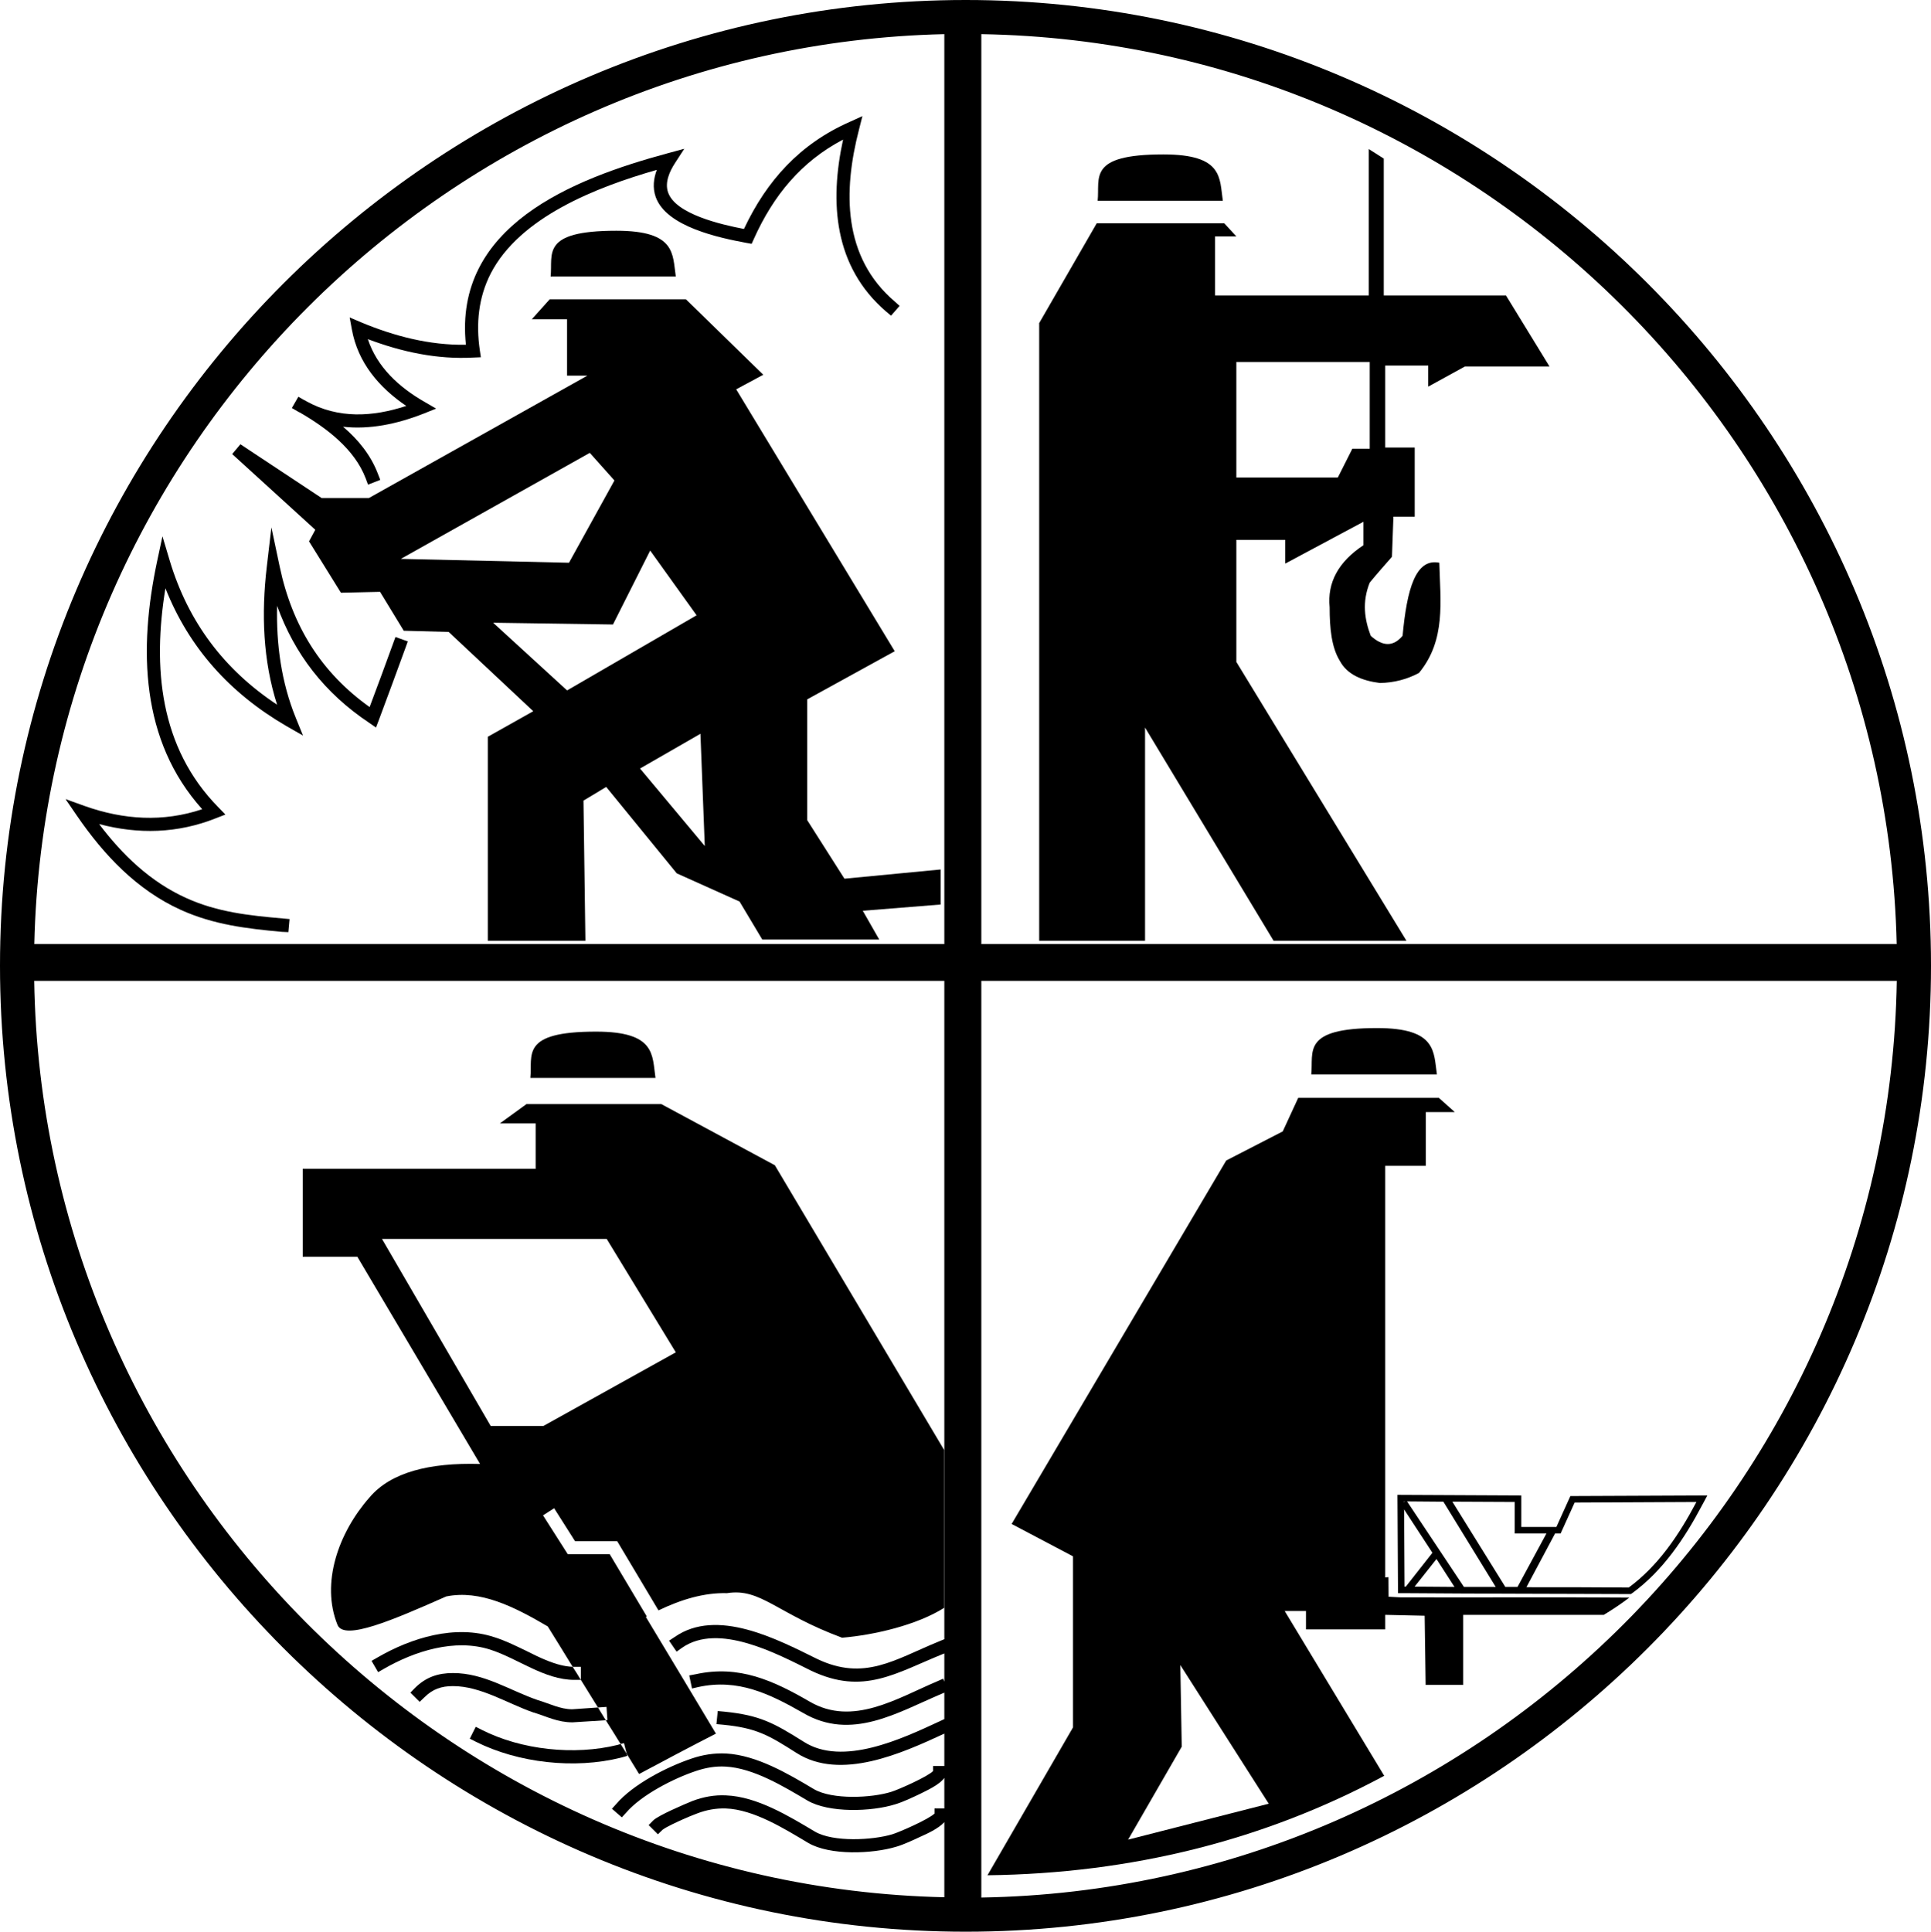 <?xml version="1.0" encoding="utf-8"?>
<!-- Generator: Adobe Illustrator 26.0.1, SVG Export Plug-In . SVG Version: 6.00 Build 0)  -->
<svg version="1.1" id="Ebene_1" xmlns="http://www.w3.org/2000/svg" xmlns:xlink="http://www.w3.org/1999/xlink" x="0px"
     y="0px"
     viewBox="0 0 65.034 65.05" style="enable-background:new 0 0 65.034 65.05;" xml:space="preserve">
<g>
	<path d="M32.525,0C14.617,0,0,14.61,0,32.52c0,17.91,14.617,32.53,32.525,32.53
		c17.91,0,32.509-14.62,32.509-32.53C65.034,14.62,50.435,0,32.525,0L32.525,0z
		 M31.804,1.15V31.79H1.155C1.544,15.08,15.11,1.53,31.804,1.15L31.804,1.15
		z M31.809,54.14c-0.002,0-0.003,0-0.005,0v1.06l-0.192,0.08
		c-1.472,0.6-2.502,1.35-4.101,0.58c-1.34-0.66-3.37-1.73-4.796-0.73
		L22.533,55.25l0.254,0.37l0.181-0.13c1.232-0.86,3.198,0.2,4.349,0.77
		c1.764,0.84,2.848,0.08,4.461-0.57l0.026-0.01v0.95l-0.04-0.1
		l-0.204,0.09c-1.347,0.57-2.845,1.53-4.294,0.68
		c-1.228-0.71-2.38-1.24-3.837-0.92l-0.216,0.04l0.093,0.44l0.216-0.05
		c1.334-0.29,2.399,0.23,3.521,0.87c1.633,0.96,3.176-0.01,4.69-0.65
		L31.804,57v0.89l-0.169,0.08c-1.251,0.58-3.257,1.53-4.573,0.68
		c-1.002-0.63-1.472-0.89-2.669-1.01l-0.22-0.02l-0.044,0.44l0.22,0.02
		c1.125,0.11,1.533,0.35,2.475,0.95c1.488,0.95,3.554,0.01,4.98-0.65v1.09
		h-0.378v0.17c-0.183,0.19-1.176,0.63-1.408,0.7
		c-0.667,0.21-1.987,0.27-2.605-0.09c-0.873-0.52-1.92-1.14-2.954-1.2
		c-0.4-0.02-0.788,0.04-1.168,0.17c-0.83,0.28-1.963,0.86-2.538,1.53
		l-0.144,0.16l0.334,0.29l0.145-0.16c0.519-0.6,1.597-1.15,2.346-1.4
		c0.325-0.11,0.657-0.17,1.002-0.15c0.939,0.05,1.958,0.67,2.752,1.14
		c0.733,0.43,2.168,0.38,2.963,0.13c0.268-0.08,0.579-0.23,0.833-0.35
		c0.195-0.1,0.652-0.3,0.82-0.54v1.03H31.474v0.17
		c-0.185,0.19-1.189,0.63-1.423,0.7c-0.667,0.2-1.988,0.27-2.604-0.09
		c-0.875-0.52-1.949-1.18-2.993-1.22c-0.393-0.02-0.77,0.05-1.138,0.19
		c-0.271,0.11-1.136,0.48-1.314,0.65l-0.157,0.16l0.312,0.31l0.154-0.15
		c0.124-0.1,0.525-0.28,0.679-0.35c0.159-0.07,0.32-0.14,0.483-0.2
		c0.313-0.12,0.631-0.18,0.966-0.17c0.943,0.03,1.991,0.69,2.781,1.16
		c0.733,0.43,2.162,0.37,2.96,0.13c0.273-0.08,0.586-0.23,0.843-0.35
		c0.18-0.08,0.584-0.26,0.781-0.48v2.53
		c-16.769-0.38-30.382-14.05-30.652-30.86h30.652v15.81l0.005,0.01
		C31.809,50.62,31.809,52.38,31.809,54.14L31.809,54.14z M33.05,1.15
		c16.783,0.28,30.439,13.86,30.829,30.64H33.05V1.15L33.05,1.15z
		 M33.05,63.9V33.03H63.882C63.611,49.91,49.909,63.62,33.05,63.9
		L33.05,63.9z"/>
    <path d="M46.376,34.62c-2.556,0-2.133,0.8-2.214,1.56c1.416,0,2.816,0,4.232,0
		C48.281,35.42,48.394,34.62,46.376,34.62L46.376,34.62z"/>
    <path d="M46.604,9.95V5.34l-0.504-0.32v4.93h-5.177V7.96h0.716l-0.406-0.44
		h-4.297l-1.937,3.36v20.8h3.565v-7.18l4.329,7.18h4.475l-5.729-9.39v-4.11
		h1.645v0.8l2.636-1.41v0.79c-0.847,0.56-1.221,1.26-1.139,2.09
		c0,0.71,0.065,1.35,0.341,1.8c0.245,0.46,0.733,0.67,1.352,0.75
		c0.488-0.01,0.927-0.13,1.318-0.34c0.912-1.11,0.716-2.41,0.683-3.71
		c-0.797-0.16-1.09,0.88-1.237,2.46c-0.309,0.37-0.667,0.37-1.073,0
		c-0.212-0.56-0.294-1.14-0.034-1.79c0.245-0.3,0.505-0.59,0.749-0.87
		c0.016-0.45,0.033-0.91,0.049-1.35h0.717v-2.33h-0.993v-2.76h1.448v0.71
		l1.238-0.68h2.847l-1.465-2.39H46.604L46.604,9.95z M46.131,15.11h-0.585
		l-0.489,0.97h-3.418v-3.89h4.492V15.11L46.131,15.11z"/>
    <path d="M10.097,13.89c0.897,0.52,1.842,1.23,2.219,2.22l0.078,0.21
		l0.413-0.16l-0.078-0.2c-0.238-0.63-0.667-1.16-1.176-1.59
		c0.898,0.1,1.817-0.09,2.71-0.44l0.425-0.17l-0.395-0.23
		c-0.856-0.49-1.596-1.17-1.905-2.11c1.139,0.43,2.337,0.69,3.564,0.62
		l0.243-0.01l-0.036-0.24c-0.13-0.89-0.047-1.77,0.368-2.58
		c0.978-1.9,3.563-2.91,5.594-3.49c-0.109,0.29-0.146,0.6-0.039,0.91
		c0.355,1.01,2.149,1.38,3.062,1.55l0.171,0.03l0.072-0.16
		c0.659-1.47,1.599-2.61,3.007-3.35c-0.461,2.12-0.309,4.28,1.448,5.79
		l0.168,0.14l0.288-0.33l-0.168-0.15c-1.746-1.49-1.738-3.71-1.199-5.79
		L29.045,3.91l-0.417,0.19c-1.686,0.74-2.806,1.98-3.572,3.61
		C24.279,7.56,22.754,7.21,22.5,6.48c-0.118-0.34,0.053-0.71,0.234-0.99
		l0.311-0.48l-0.554,0.15c-3.225,0.87-7.22,2.46-6.8,6.45
		c-1.223,0.02-2.415-0.29-3.539-0.76l-0.376-0.16l0.073,0.4
		c0.204,1.13,0.921,1.96,1.832,2.58c-1.127,0.37-2.289,0.44-3.367-0.16
		c-0.025-0.02-0.05-0.03-0.075-0.04l-0.191-0.11l-0.219,0.38l0.189,0.11
		C10.044,13.87,10.071,13.88,10.097,13.89L10.097,13.89z"/>
    <path d="M27.187,27.62v-4.07l2.946-1.62l-5.339-8.82l0.912-0.49l-2.604-2.54
		h-4.59l-0.602,0.67h1.188v1.9h0.683l-7.356,4.12h-1.595l-2.734-1.81
		L7.819,15.29l2.799,2.55l-0.211,0.39l1.074,1.73l1.318-0.03l0.798,1.31
		l1.513,0.04l2.849,2.67l-1.53,0.86v6.87h3.287l-0.065-4.72l0.765-0.46
		l2.376,2.91l2.116,0.95l0.765,1.28h3.939l-0.554-0.97l2.621-0.21v-1.18
		l-3.239,0.31L27.187,27.62L27.187,27.62z M13.499,18.82l6.364-3.57
		l0.83,0.93l-1.53,2.77L13.499,18.82L13.499,18.82z M19.098,23.25l-2.491-2.28
		l4.037,0.06l1.253-2.49l1.563,2.18L19.098,23.25L19.098,23.25z M21.555,25.88
		l2.035-1.17l0.146,3.78L21.555,25.88L21.555,25.88z"/>
    <path d="M20.758,7.77c-2.572,0-2.132,0.79-2.214,1.54c1.4,0,2.816,0,4.216,0
		C22.646,8.56,22.776,7.77,20.758,7.77L20.758,7.77z"/>
    <path d="M13.242,21.66c-0.264,0.72-0.524,1.44-0.794,2.15
		c-1.629-1.16-2.608-2.73-3.029-4.73l-0.279-1.32l-0.157,1.34
		c-0.183,1.56-0.128,3.14,0.348,4.63c-1.769-1.17-2.988-2.77-3.612-4.84
		l-0.248-0.83l-0.18,0.84c-0.626,2.95-0.561,6.04,1.519,8.35
		c-1.31,0.44-2.644,0.36-3.963-0.11l-0.64-0.23l0.384,0.56
		c0.906,1.32,2.018,2.5,3.497,3.17c1.107,0.5,2.211,0.63,3.404,0.74
		l0.22,0.01l0.039-0.44l-0.22-0.02c-1.139-0.1-2.205-0.21-3.261-0.69
		C5.07,29.7,4.124,28.79,3.338,27.75c1.317,0.35,2.645,0.32,3.944-0.2
		l0.309-0.12l-0.233-0.24c-1.992-2.02-2.221-4.73-1.787-7.38
		c0.787,1.99,2.162,3.53,4.074,4.64l0.559,0.32L9.96,24.17
		c-0.488-1.2-0.659-2.48-0.628-3.77c0.582,1.62,1.599,2.94,3.1,3.94
		l0.231,0.16l0.099-0.26c0.306-0.81,0.598-1.62,0.896-2.43l0.076-0.21
		l-0.415-0.15L13.242,21.66L13.242,21.66z"/>
    <path d="M39.182,5.2c-2.572,0-2.132,0.79-2.214,1.56c1.401,0,2.817,0,4.216,0
		C41.07,5.99,41.2,5.2,39.182,5.2L39.182,5.2z"/>
    <path d="M16.642,55.13c-1.315-0.43-2.782,0.02-3.937,0.69l-0.192,0.11
		l0.221,0.38l0.191-0.11c1.04-0.6,2.393-1.03,3.582-0.65
		c0.933,0.3,1.831,1.02,2.835,1.02h0.22
		c-0.092-0.15-0.184-0.3-0.276-0.44c-0.549-0.02-1.128-0.32-1.609-0.56
		C17.341,55.41,17,55.24,16.642,55.13L16.642,55.13z"/>
    <path d="M20.074,34.74c-2.571,0-2.132,0.79-2.213,1.56c1.399,0,2.816,0,4.215,0
		C21.962,35.53,22.093,34.74,20.074,34.74L20.074,34.74z"/>
    <path d="M18.108,57.25c-0.954-0.33-1.803-0.91-2.852-0.91
		c-0.51,0-0.915,0.14-1.279,0.5L13.821,57l0.312,0.31L14.29,57.16
		c0.28-0.28,0.573-0.38,0.966-0.38c0.938,0,1.84,0.59,2.713,0.89h0.006
		c0.453,0.14,0.809,0.33,1.302,0.33h0.008l1.117-0.07
		c-0.088-0.14-0.176-0.29-0.264-0.43l-0.868,0.06
		C18.864,57.56,18.488,57.36,18.108,57.25L18.108,57.25z"/>
    <path d="M47.131,53.79l-0.365-0.02l-0.004-0.66l-0.109,0.01V39.26h1.367v-1.81
		h0.977l-0.538-0.48h-4.736l-0.521,1.13l-1.904,0.98l-7.227,12.24l2.067,1.09
		v5.76l-2.881,4.98c4.851-0.06,9.327-1.18,13.362-3.35
		c-1.123-1.86-2.229-3.69-3.352-5.55h0.717v0.62h2.669v-0.49l1.328,0.03
		l0.033,2.33h1.265v-2.36h4.736C54.313,54.2,54.612,54,54.873,53.8
		C52.38,53.78,49.624,53.8,47.131,53.79L47.131,53.79z M37.994,61.95
		l1.806-3.13l-0.048-2.75l2.978,4.67L37.994,61.95L37.994,61.95z"/>
    <path d="M16.219,58.25l-0.197-0.1l-0.2,0.4l0.197,0.1
		c1.434,0.72,3.33,0.93,4.891,0.54l0.214-0.06l-0.017-0.07
		c-0.069-0.11-0.138-0.22-0.206-0.33l-0.1,0.03
		C19.344,59.12,17.558,58.93,16.219,58.25L16.219,58.25z"/>
    <path d="M26.096,39.24l-3.825-2.06h-4.54l-0.895,0.65h1.204v1.53h-7.845v2.96
		h1.839l4.134,6.98c-1.709-0.05-3.011,0.28-3.727,1.13
		c-1.041,1.18-1.644,2.88-1.074,4.29c0.227,0.54,1.855-0.16,3.662-0.96
		c1.139-0.23,2.279,0.34,3.418,1.01c0.279,0.45,0.559,0.9,0.839,1.36
		c0.018,0,0.037,0,0.056,0h0.221v0.44h-0.001
		c0.192,0.31,0.384,0.62,0.576,0.93l0.288-0.02l0.031,0.44l-0.055,0.01
		c0.166,0.26,0.332,0.53,0.499,0.8l0.115-0.03l0.091,0.36
		c0.139,0.23,0.277,0.45,0.416,0.68c0.863-0.46,1.725-0.92,2.588-1.36
		c-0.782-1.31-1.579-2.63-2.36-3.93l0.029-0.02l-1.245-2.09h-1.413
		l-0.834-1.31l0.374-0.24l0.704,1.11h1.42l1.39,2.33
		c0.77-0.37,1.539-0.6,2.309-0.58c1.139-0.18,1.66,0.68,3.874,1.5
		c1.088-0.09,2.534-0.43,3.445-1.01v-5.3L26.096,39.24L26.096,39.24z
		 M18.3,48.02H16.526l-3.662-6.3h7.568l2.328,3.82L18.3,48.02
		L18.3,48.02z"/>
    <path d="M52.889,50.38l-0.471,1.04h-1.182v-1.06l-4.171-0.02l0.019,3.31h0.219
		c2.517,0.02,5.034,0.02,7.551,0.03h0.073l0.059-0.04
		c1.032-0.76,1.753-1.84,2.344-2.96l0.172-0.32L52.889,50.38L52.889,50.38z
		 M47.287,50.56h0.017l-0.016,0.04L47.287,50.56L47.287,50.56z M47.304,53.43
		l-0.015-2.6l0.954,1.46l-0.896,1.14H47.304L47.304,53.43z M47.643,53.43
		L48.38,52.5l0.606,0.94C48.538,53.44,48.091,53.43,47.643,53.43L47.643,53.43z
		 M49.305,53.44l-1.916-2.88l1.223,0.01l1.762,2.87H49.305L49.305,53.44z
		 M50.698,53.44l-1.783-2.87l2.1,0.01v1.06h1.068l-0.974,1.8H50.698
		L50.698,53.44z M54.855,53.46c-1.146-0.01-2.295-0.01-3.446-0.01l0.965-1.81
		h0.187l0.471-1.04l4.102-0.02C56.532,51.72,55.832,52.74,54.855,53.46
		L54.855,53.46z"/>
</g>
</svg>
